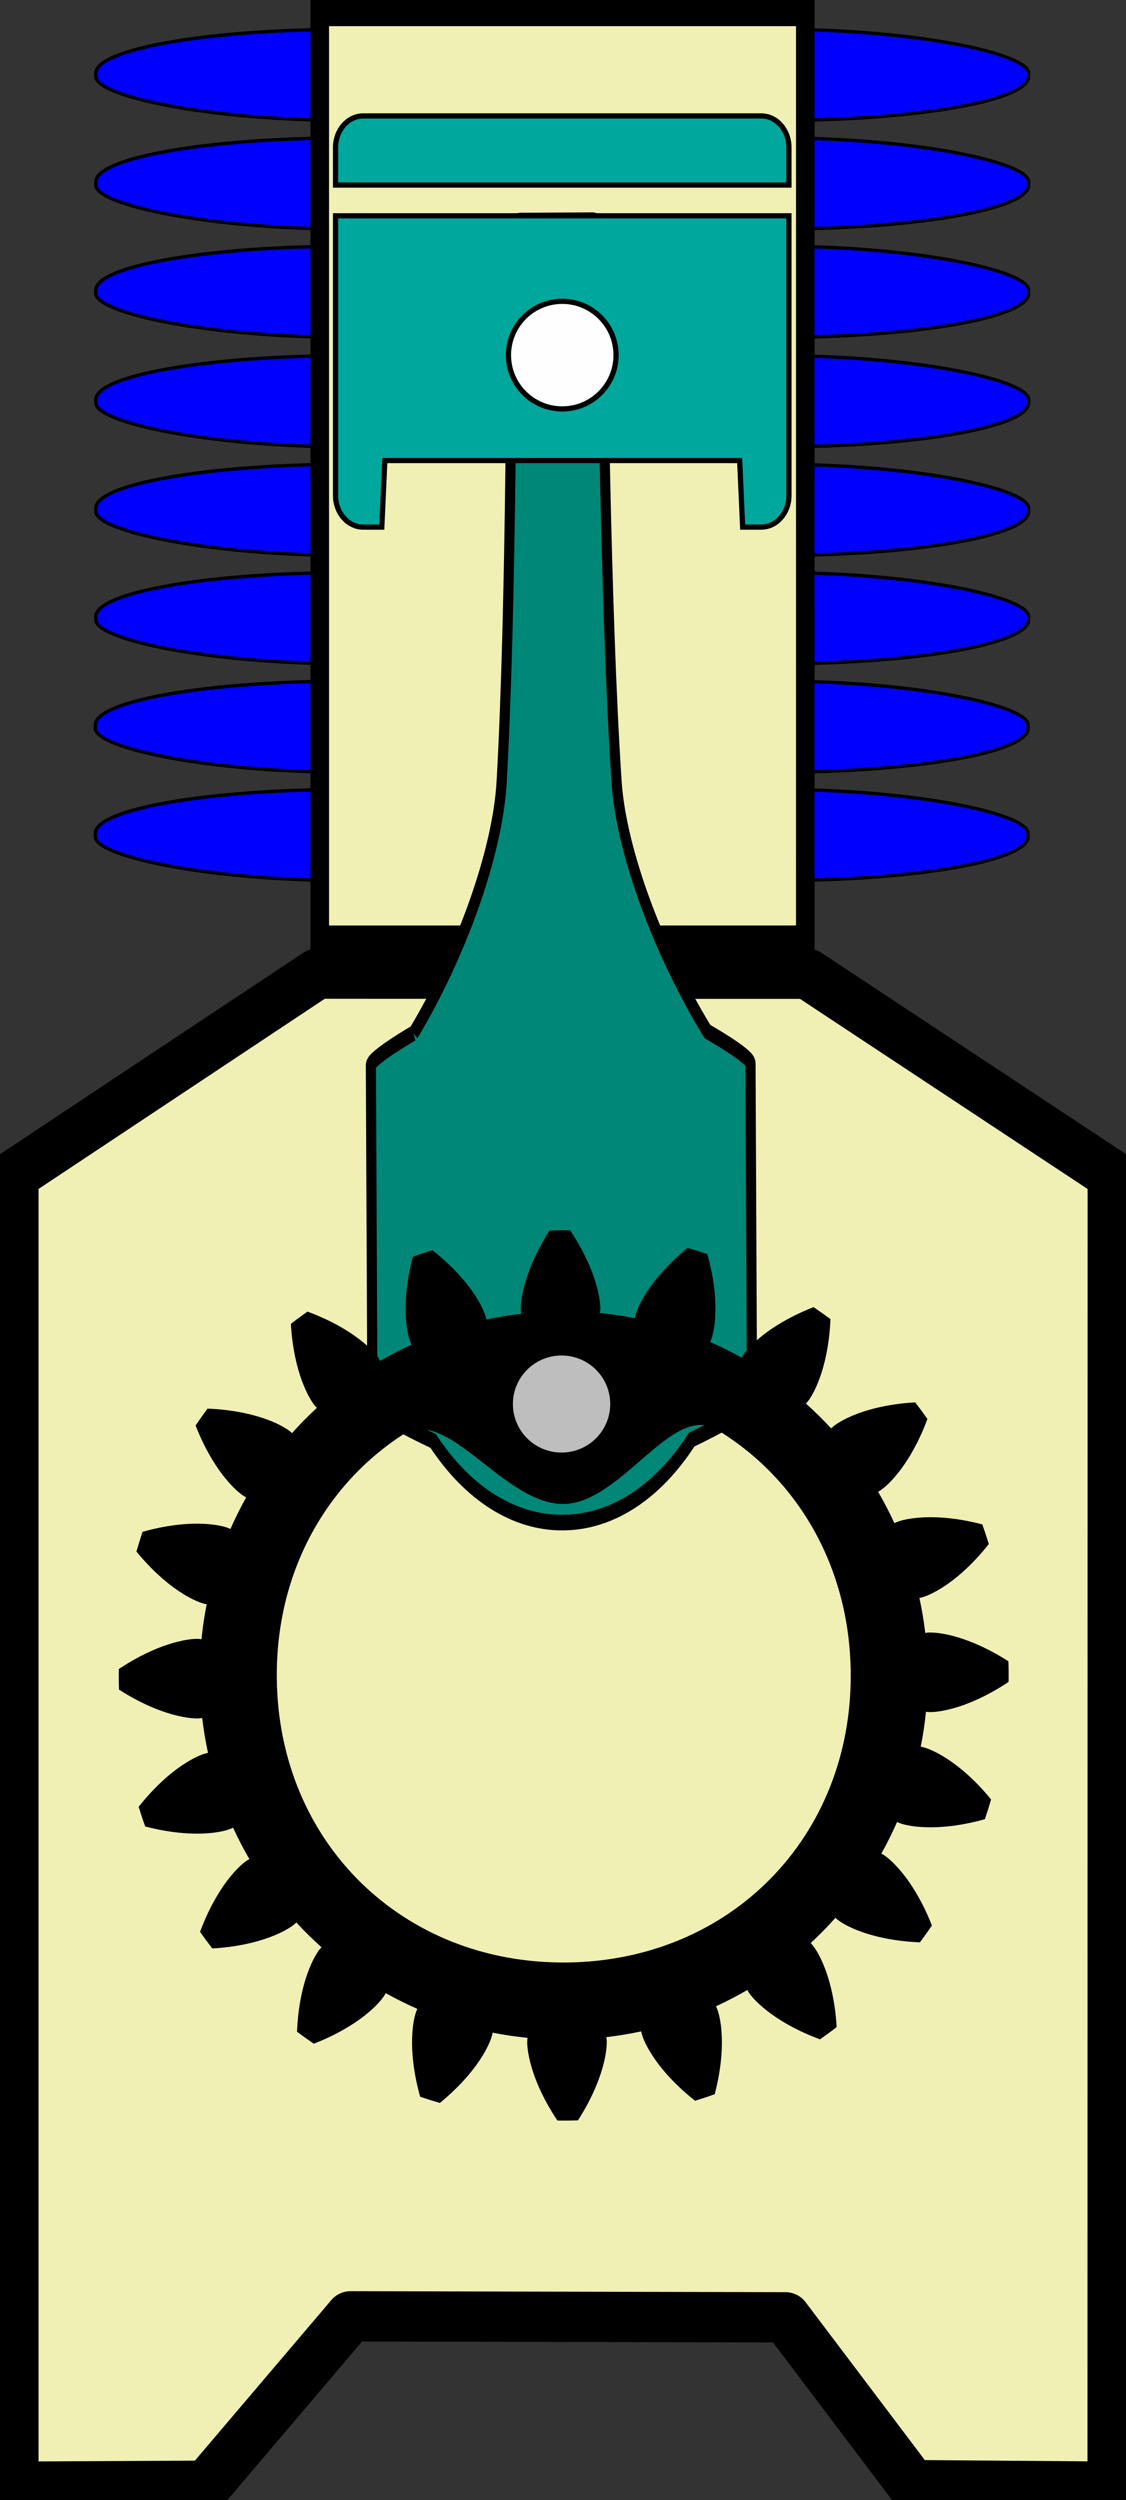 <?xml version="1.0" encoding="UTF-8" standalone="no"?>
<!-- Created with Inkscape (http://www.inkscape.org/) -->

<svg
   version="1.1"
   id="svg1"
   width="43.272"
   height="96.034"
   viewBox="0 -10 43.272 96.034"
   preserveAspectRatio="none"
   xml:space="preserve"
   sodipodi:docname="Compresseur_INSKAPE_X22H.svg"
   inkscape:version="1.3.2 (091e20ef0f, 2023-11-25)"
   xmlns:inkscape="http://www.inkscape.org/namespaces/inkscape"
   xmlns:sodipodi="http://sodipodi.sourceforge.net/DTD/sodipodi-0.dtd"
   xmlns="http://www.w3.org/2000/svg"
   xmlns:svg="http://www.w3.org/2000/svg">

  <rect x="0" y="-10" width="43.272" height="96.034" fill="#333333" stroke="none"/>

  <sodipodi:namedview
   pagecolor="#ffffff"
   bordercolor="#666666"
   borderopacity="1"
   objecttolerance="10"
   gridtolerance="10"
   guidetolerance="10"
   inkscape:pageopacity="0"
   inkscape:pageshadow="2"
   inkscape:window-width="1920"
   inkscape:window-height="1056"
   id="namedview3159"
   showgrid="false"
   inkscape:zoom="15.366457"
   inkscape:cx="20.499195"
   inkscape:cy="91.465456"
   inkscape:window-x="0"
   inkscape:window-y="0"
   inkscape:window-maximized="1"
   inkscape:current-layer="svg1"
   inkscape:showpageshadow="2"
   inkscape:pagecheckerboard="0"
   inkscape:deskcolor="#d1d1d1" />

  <defs
   id="defs1" />

  <path
   id="rect1"
   style="fill:#f0f0b4;fill-opacity:1;stroke:#000000;stroke-width:1.931;stroke-linejoin:round;stroke-miterlimit:3;stroke-dasharray:none;stroke-opacity:1;paint-order:markers fill stroke"
   d="m 12.19,27.399 18.844,0.004 11.728,7.749 c 0,0 -0.005,33.569 -0.005,50.366 v 0 l -7.7,-0.06 -4.869,-6.446 -16.719,-0.038 -5.531,6.507 -7.422,0.037 v 0 -50.366 z"
   sodipodi:nodetypes="ccccccccccccc" /><rect
   style="display:inline;fill:#0000ff;fill-opacity:1;stroke:#000000;stroke-width:0.128;stroke-linejoin:round;stroke-miterlimit:3;stroke-dasharray:none;stroke-opacity:1;paint-order:markers fill stroke"
   id="rect5-7-1-9"
   width="35.847"
   height="3.499"
   x="3.663"
   y="20.324"
   rx="9.686"
   ry="1.686" /><rect
   style="display:inline;fill:#0000ff;fill-opacity:1;stroke:#000000;stroke-width:0.128;stroke-linejoin:round;stroke-miterlimit:3;stroke-dasharray:none;stroke-opacity:1;paint-order:markers fill stroke"
   id="rect5-2-2-4"
   width="35.847"
   height="3.499"
   x="3.663"
   y="16.163"
   rx="9.686"
   ry="1.686" /><rect
   style="display:inline;fill:#0000ff;fill-opacity:1;stroke:#000000;stroke-width:0.128;stroke-linejoin:round;stroke-miterlimit:3;stroke-dasharray:none;stroke-opacity:1;paint-order:markers fill stroke"
   id="rect5-7-1"
   width="35.847"
   height="3.499"
   x="3.683"
   y="11.996"
   rx="9.686"
   ry="1.686" /><rect
   style="display:inline;fill:#0000ff;fill-opacity:1;stroke:#000000;stroke-width:0.128;stroke-linejoin:round;stroke-miterlimit:3;stroke-dasharray:none;stroke-opacity:1;paint-order:markers fill stroke"
   id="rect5-2-2"
   width="35.847"
   height="3.499"
   x="3.683"
   y="7.835"
   rx="9.686"
   ry="1.686" /><rect
   style="display:inline;fill:#0000ff;fill-opacity:1;stroke:#000000;stroke-width:0.128;stroke-linejoin:round;stroke-miterlimit:3;stroke-dasharray:none;stroke-opacity:1;paint-order:markers fill stroke"
   id="rect5-9"
   width="35.847"
   height="3.499"
   x="3.683"
   y="3.663"
   rx="9.686"
   ry="1.686" /><rect
   style="display:inline;fill:#0000ff;fill-opacity:1;stroke:#000000;stroke-width:0.128;stroke-linejoin:round;stroke-miterlimit:3;stroke-dasharray:none;stroke-opacity:1;paint-order:markers fill stroke"
   id="rect5-7"
   width="35.847"
   height="3.499"
   x="3.683"
   y="-0.541"
   rx="9.686"
   ry="1.686" /><rect
   style="display:inline;fill:#0000ff;fill-opacity:1;stroke:#000000;stroke-width:0.128;stroke-linejoin:round;stroke-miterlimit:3;stroke-dasharray:none;stroke-opacity:1;paint-order:markers fill stroke"
   id="rect5-2"
   width="35.847"
   height="3.499"
   x="3.683"
   y="-4.701"
   rx="9.686"
   ry="1.686" /><rect
   style="display:inline;fill:#0000ff;fill-opacity:1;stroke:#000000;stroke-width:0.128;stroke-linejoin:round;stroke-miterlimit:3;stroke-dasharray:none;stroke-opacity:1;paint-order:markers fill stroke"
   id="rect5"
   width="35.847"
   height="3.499"
   x="3.683"
   y="-8.873"
   rx="9.686"
   ry="1.686" /><g
   id="rect2"
   style="display:inline;stroke:#000000;stroke-opacity:1"
   transform="matrix(0.694,0,0,0.978,-11.573,-9.987)">

   <path
   style="display:inline;fill:#f0f0b4;fill-opacity:1;fill-rule:evenodd;stroke:#000000;stroke-width:1.029;stroke-opacity:1"
   d="M 34.381,0.5 34.381,36.851 61.269,36.85 61.27,0.5 Z"
   id="path1-7" />
   </g>

   <g
   class="bielle"
   stroke="none"
   stroke-width="1"
   fill="none"
   fill-rule="evenodd"
   id="g3"
   transform="matrix(-1,0.005,0.007,1.539,28.689,-2.875)"
   style="display:inline;stroke:#000000;stroke-opacity:1;stroke-width:0.436;stroke-dasharray:none">

   <path
   d="M 12.942,21.114 C 11.095,19.13 9.684,16.631 9.516,14.863 9.107,10.555 9.044,3.24 9.034,1.183 9.033,0.997 8.882,0.847 8.696,0.847 H 5.918 c -0.186,0 -0.337,0.15 -0.338,0.336 -0.01,2.057 -0.073,9.373 -0.481,13.68 -0.169,1.768 -1.604,4.267 -3.451,6.251 0,0 -1.647,0.612 -1.647,0.799 v 8.48 c 0,0.187 2.325,0.901 2.325,0.901 1.33,1.325 3.094,2.055 4.969,2.055 1.875,0 3.639,-0.73 4.968,-2.054 0,0 2.326,-0.715 2.326,-0.902 v -8.48 c 0,-0.187 -1.647,-0.799 -1.647,-0.799"
   id="Fill-1"
   fill="#018777"
   style="display:inline;stroke:#000000;stroke-opacity:1;stroke-width:0.39;stroke-dasharray:none" />
  </g>

  <g
   class="piston"
   stroke="none"
   stroke-width="1"
   fill="none"
   fill-rule="evenodd"
   id="g4"
   style="display:inline;stroke:#000000;stroke-opacity:1;stroke-width:0.2;stroke-dasharray:none"
   transform="translate(12.312,-5.547)">

   <path
   d="M 16.944,0 H 1.646 c -0.585,0 -1.063,0.545 -1.063,1.211 v 1.444 h 17.424 V 1.211 C 18.007,0.545 17.529,0 16.944,0"
   id="Fill-3"
   fill="#00a79d"
   style="stroke:#000000;stroke-opacity:1;stroke-width:0.2;stroke-dasharray:none" />

   <path
   d="m 0.583,3.836 v 10.747 c 0,0.666 0.478,1.211 1.063,1.211 h 0.715 l 0.116,-2.557 h 13.636 l 0.115,2.557 h 0.716 c 0.584,0 1.063,-0.545 1.063,-1.211 V 3.836 Z"
   id="Fill-6"
   fill="#00a79d"
   style="stroke:#000000;stroke-opacity:1;stroke-width:0.2;stroke-dasharray:none" />

   <path
   d="m 11.363,9.188 c 0,1.142 -0.926,2.067 -2.067,2.067 -1.142,0 -2.068,-0.925 -2.068,-2.067 0,-1.142 0.926,-2.067 2.068,-2.067 1.141,0 2.067,0.925 2.067,2.067"
   id="Fill-8"
   fill="#fefefe"
   style="stroke:#000000;stroke-opacity:1;stroke-width:0.2;stroke-dasharray:none" />
  </g>

  <g
   class="pignon"
   stroke="none"
   stroke-width="1"
   fill="none"
   fill-rule="evenodd"
   id="g2"
   style="display:inline"
   transform="translate(3.112, -15.347)">

   <path
   id="path1"
   style="display:inline;fill:#000000;stroke-width:0.079;fill-opacity:1"
   d="m 18.404,52.606 c -0.132,0.001 -0.264,0.005 -0.396,0.011 -0.6,0.935 -0.884,1.731 -1.009,2.273 -0.125,0.541 -0.094,0.823 -0.094,0.823 l 0.012,0.099 c -0.45,0.053 -0.896,0.126 -1.338,0.222 l -0.023,-0.096 c 0,0 -0.063,-0.278 -0.357,-0.75 -0.294,-0.471 -0.822,-1.131 -1.694,-1.819 -0.253,0.078 -0.504,0.161 -0.752,0.251 -0.282,1.074 -0.305,1.921 -0.256,2.474 0.048,0.553 0.167,0.813 0.167,0.813 l 0.04,0.09 c -0.411,0.189 -0.814,0.398 -1.205,0.626 l -0.048,-0.084 c 0,0 -0.147,-0.246 -0.572,-0.603 -0.425,-0.357 -1.133,-0.823 -2.175,-1.209 -0.216,0.152 -0.429,0.309 -0.638,0.471 0.064,1.109 0.303,1.921 0.521,2.432 0.217,0.511 0.41,0.723 0.41,0.723 l 0.068,0.073 C 8.73,59.734 8.411,60.058 8.109,60.396 l -0.074,-0.065 c 0,0 -0.215,-0.191 -0.73,-0.399 -0.515,-0.208 -1.331,-0.433 -2.441,-0.478 -0.158,0.212 -0.311,0.429 -0.46,0.648 0.404,1.035 0.882,1.733 1.247,2.152 0.364,0.419 0.613,0.562 0.613,0.562 l 0.085,0.046 c -0.221,0.395 -0.423,0.801 -0.605,1.216 l -0.092,-0.039 c 0,0 -0.262,-0.114 -0.816,-0.152 -0.554,-0.039 -1.398,-0.002 -2.468,0.299 -0.085,0.25 -0.164,0.505 -0.237,0.759 0.704,0.859 1.372,1.374 1.848,1.66 0.476,0.286 0.756,0.344 0.756,0.344 l 0.096,0.021 c -0.089,0.444 -0.155,0.893 -0.2,1.344 l -0.098,-0.014 c 0,0 -0.282,-0.027 -0.821,0.109 -0.539,0.134 -1.332,0.432 -2.257,1.048 -0.005,0.264 -0.003,0.528 0.007,0.792 0.935,0.6 1.733,0.884 2.275,1.009 0.541,0.125 0.823,0.094 0.823,0.094 l 0.098,-0.012 c 0.053,0.45 0.127,0.896 0.224,1.338 l -0.096,0.023 c 0,0 -0.278,0.063 -0.75,0.357 -0.471,0.294 -1.131,0.821 -1.819,1.692 0.078,0.253 0.161,0.506 0.251,0.754 1.074,0.282 1.919,0.305 2.473,0.256 0.553,-0.048 0.813,-0.167 0.813,-0.167 l 0.092,-0.04 c 0.189,0.411 0.398,0.814 0.626,1.205 l -0.084,0.048 c 0,0 -0.246,0.147 -0.603,0.572 -0.357,0.425 -0.823,1.133 -1.209,2.175 0.152,0.216 0.309,0.429 0.471,0.638 1.109,-0.064 1.921,-0.303 2.432,-0.521 0.511,-0.217 0.723,-0.41 0.723,-0.41 l 0.073,-0.068 c 0.307,0.333 0.631,0.651 0.969,0.953 l -0.067,0.074 c 0,0 -0.189,0.215 -0.397,0.73 -0.208,0.515 -0.433,1.331 -0.478,2.441 0.212,0.158 0.427,0.311 0.646,0.46 1.035,-0.404 1.734,-0.882 2.154,-1.246 0.419,-0.364 0.562,-0.613 0.562,-0.613 l 0.046,-0.085 c 0.395,0.221 0.801,0.423 1.216,0.605 l -0.038,0.092 c 0,0 -0.114,0.262 -0.152,0.816 -0.039,0.554 -0.002,1.398 0.299,2.468 0.25,0.085 0.503,0.164 0.757,0.238 0.859,-0.704 1.376,-1.372 1.662,-1.848 0.286,-0.476 0.344,-0.756 0.344,-0.756 l 0.021,-0.096 c 0.444,0.089 0.891,0.153 1.342,0.199 l -0.01,0.1 c 0,0 -0.027,0.282 0.109,0.821 0.134,0.539 0.432,1.331 1.048,2.255 0.265,0.005 0.528,0.003 0.792,-0.007 0.6,-0.935 0.884,-1.732 1.009,-2.273 0.125,-0.541 0.094,-0.823 0.094,-0.823 l -0.015,-0.099 c 0.45,-0.053 0.898,-0.126 1.34,-0.222 l 0.023,0.096 c 0,0 0.063,0.279 0.357,0.75 0.294,0.471 0.821,1.131 1.692,1.819 0.253,-0.078 0.506,-0.161 0.754,-0.251 0.282,-1.074 0.305,-1.919 0.256,-2.473 -0.048,-0.553 -0.167,-0.815 -0.167,-0.815 l -0.04,-0.09 c 0.411,-0.19 0.814,-0.398 1.205,-0.626 l 0.048,0.084 c 0,0 0.147,0.246 0.572,0.603 0.425,0.357 1.131,0.823 2.173,1.209 0.216,-0.152 0.431,-0.309 0.64,-0.471 -0.064,-1.109 -0.305,-1.921 -0.522,-2.432 -0.217,-0.511 -0.41,-0.723 -0.41,-0.723 l -0.066,-0.073 c 0.333,-0.307 0.649,-0.631 0.951,-0.969 l 0.076,0.067 c 0,0 0.215,0.189 0.73,0.397 0.515,0.208 1.331,0.433 2.441,0.478 0.158,-0.212 0.311,-0.427 0.46,-0.646 -0.404,-1.035 -0.884,-1.734 -1.248,-2.153 -0.364,-0.419 -0.611,-0.562 -0.611,-0.562 l -0.085,-0.046 c 0.221,-0.395 0.423,-0.801 0.605,-1.216 l 0.09,0.039 c 0,0 0.262,0.114 0.816,0.152 0.554,0.039 1.4,0.002 2.47,-0.299 0.085,-0.25 0.164,-0.505 0.237,-0.759 -0.704,-0.86 -1.372,-1.374 -1.849,-1.66 -0.476,-0.286 -0.756,-0.344 -0.756,-0.344 l -0.098,-0.021 c 0.089,-0.444 0.155,-0.891 0.2,-1.342 l 0.1,0.01 c 0,0 0.282,0.027 0.821,-0.109 0.539,-0.134 1.331,-0.432 2.255,-1.048 0.005,-0.264 0.003,-0.528 -0.007,-0.792 -0.935,-0.6 -1.732,-0.884 -2.273,-1.009 -0.541,-0.125 -0.823,-0.094 -0.823,-0.094 l -0.099,0.012 C 32.392,67.617 32.317,67.171 32.221,66.728 l 0.098,-0.023 c 0,0 0.278,-0.063 0.75,-0.357 0.471,-0.294 1.131,-0.821 1.819,-1.692 -0.078,-0.253 -0.161,-0.506 -0.251,-0.754 -1.074,-0.282 -1.921,-0.305 -2.475,-0.256 -0.553,0.048 -0.813,0.167 -0.813,0.167 l -0.09,0.04 C 31.069,63.441 30.861,63.038 30.633,62.647 l 0.084,-0.048 c 0,0 0.244,-0.147 0.601,-0.572 0.357,-0.425 0.825,-1.133 1.211,-2.175 -0.152,-0.216 -0.309,-0.429 -0.471,-0.638 -1.109,0.064 -1.921,0.303 -2.432,0.521 -0.511,0.217 -0.723,0.412 -0.723,0.412 l -0.075,0.066 C 28.521,59.881 28.198,59.562 27.86,59.261 l 0.065,-0.074 c 0,0 0.189,-0.215 0.397,-0.73 0.208,-0.515 0.435,-1.331 0.48,-2.441 -0.212,-0.158 -0.429,-0.311 -0.648,-0.46 -1.035,0.404 -1.733,0.882 -2.152,1.246 -0.419,0.364 -0.562,0.613 -0.562,0.613 l -0.046,0.085 c -0.395,-0.221 -0.801,-0.423 -1.216,-0.605 l 0.039,-0.09 c 0,0 0.114,-0.264 0.152,-0.818 0.039,-0.554 0.002,-1.398 -0.299,-2.468 -0.25,-0.085 -0.505,-0.164 -0.759,-0.237 -0.859,0.704 -1.374,1.372 -1.66,1.848 -0.286,0.476 -0.344,0.756 -0.344,0.756 l -0.021,0.096 c -0.444,-0.089 -0.893,-0.153 -1.344,-0.199 l 0.014,-0.1 c 0,0 0.027,-0.282 -0.109,-0.821 -0.134,-0.539 -0.432,-1.331 -1.048,-2.255 -0.132,-0.002 -0.264,-0.005 -0.396,-0.004 z m 5.368,7.475 c 0.221,-0.009 0.438,0.044 0.651,0.173 3.117,1.878 5.122,5.277 5.158,9.352 0.055,6.302 -4.63,11.069 -10.932,11.124 -6.302,0.055 -11.069,-4.629 -11.124,-10.931 -0.035,-4.011 1.85,-7.401 4.85,-9.349 1.714,-1.113 3.876,2.688 6.167,2.668 1.949,-0.017 3.685,-2.983 5.23,-3.036 z" />

   <path
   id="path2"
   style="display:inline;fill:#bebebe;fill-rule:evenodd;stroke-width:0.96"
   d="m 20.339,59.278 a 1.87,1.864 0 0 1 -1.87,1.864 1.87,1.864 0 0 1 -1.87,-1.864 1.87,1.864 0 0 1 1.87,-1.864 1.87,1.864 0 0 1 1.87,1.864 z" />
  </g>

</svg>

